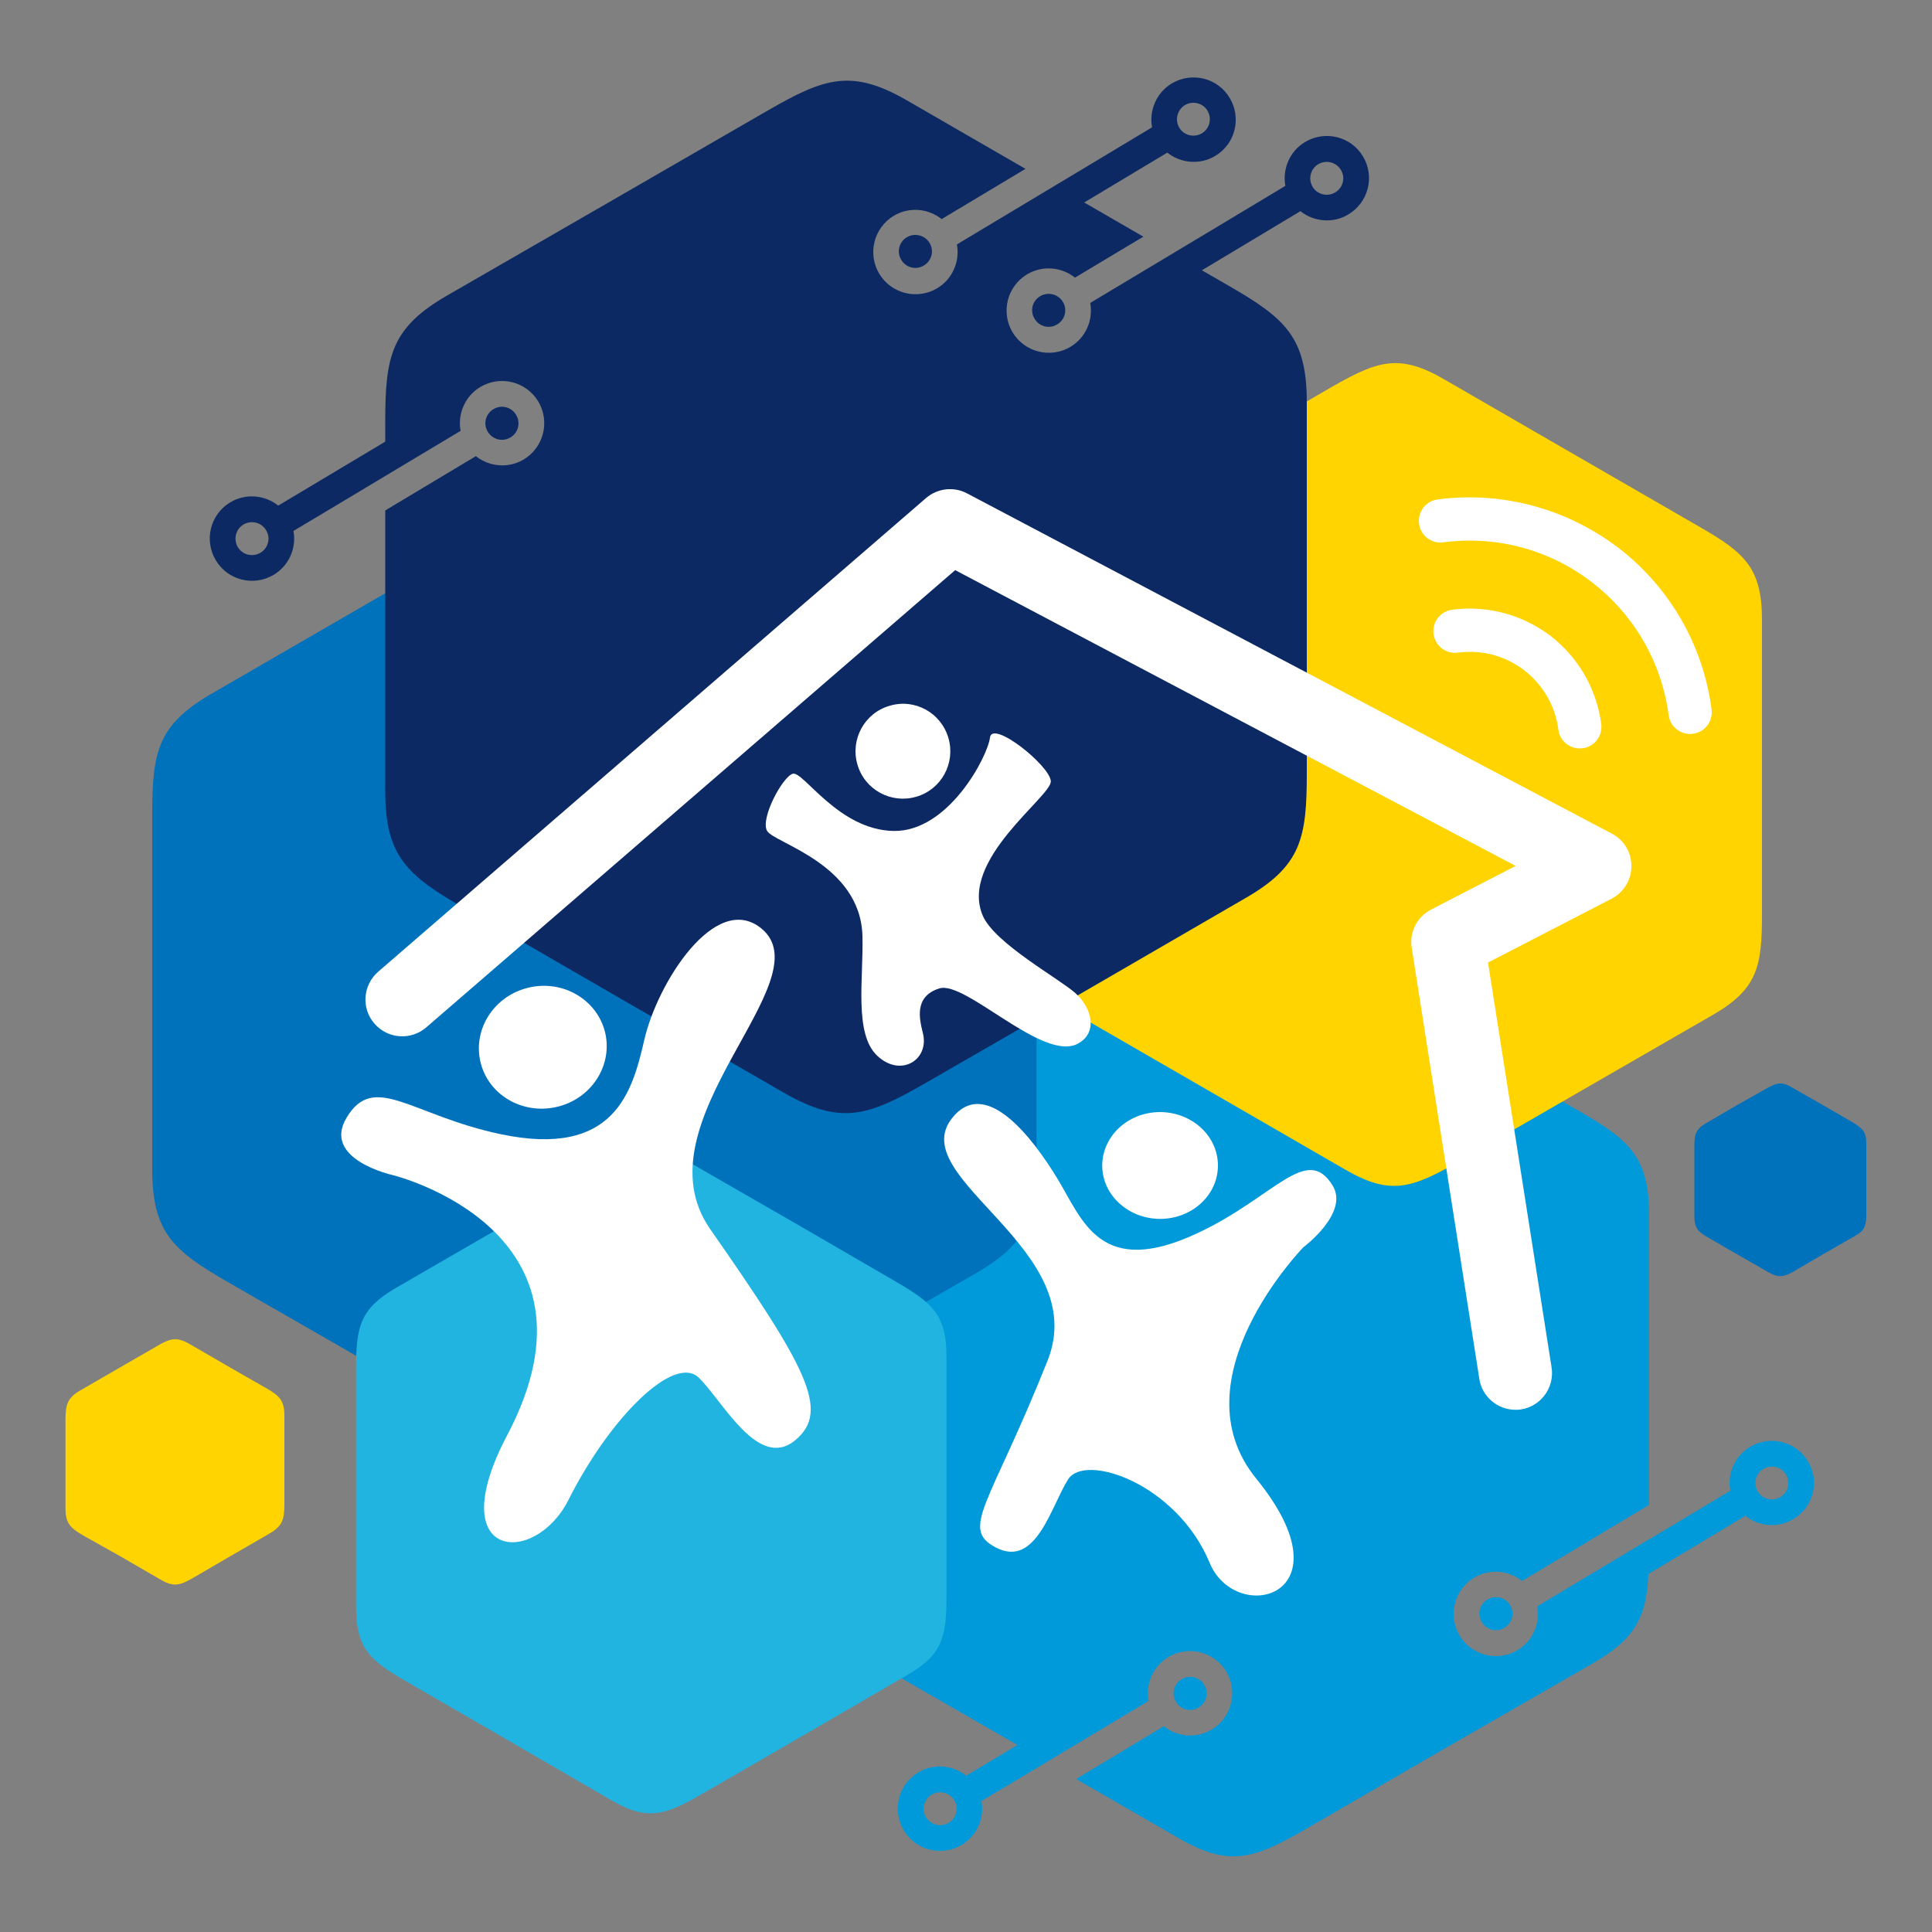 <?xml version="1.0" encoding="utf-8"?>
<!-- Generator: Adobe Illustrator 28.5.0, SVG Export Plug-In . SVG Version: 9.03 Build 54727)  -->
<svg version="1.0" id="Layer_1" xmlns="http://www.w3.org/2000/svg" xmlns:xlink="http://www.w3.org/1999/xlink" x="0px" y="0px"
	 viewBox="0 0 1000 1000" style="enable-background:new 0 0 1000 1000;" xml:space="preserve">
<rect x="0" y="0" width="1000" height="1000" fill="#808080" stroke="none"/>
<style type="text/css">
	.st0{fill:#009ADA;}
	.st1{fill-rule:evenodd;clip-rule:evenodd;fill:#0072BC;}
	.st2{fill-rule:evenodd;clip-rule:evenodd;fill:#21B4E1;}
	.st3{fill-rule:evenodd;clip-rule:evenodd;fill:#FFD400;}
	.st4{fill:#0C2963;}
	.st5{fill:#FFFFFF;}
</style>
<g>
	<g>
		<path class="st0" d="M620.4,883.8c4.1-2.4,5.4-7.7,2.9-11.7c-2.4-4.1-7.7-5.4-11.7-2.9c-4.1,2.4-5.4,7.7-2.9,11.7
			C611.1,885,616.4,886.3,620.4,883.8z"/>
		<path class="st0" d="M935.8,756.4c-6.2-10.4-19.6-13.7-30-7.5c-8,4.8-11.8,14-10.2,22.7l-42,25.2v-0.1l-57.9,34.7
			c1.6,8.7-2.2,17.9-10.2,22.7c-10.4,6.2-23.8,2.8-30-7.5c-6.2-10.4-2.8-23.8,7.5-30c8-4.8,17.9-3.8,24.8,1.7l65.8-39.4V720v-90.6
			c0-30.4-9.9-39.2-36.4-54.4l-71-41l-78.4-45.4c-26.3-15.2-38.9-10.8-65.4,4.4l-71,41l-78.4,45.4c-26.3,15-29,28.3-29,58.8V720
			v90.6c0,30.4,10.1,39.4,36.6,54.6l66,38l-26.5,15.9c-6.9-5.5-16.8-6.5-24.8-1.7c-10.4,6.2-13.7,19.6-7.5,30
			c6.2,10.4,19.6,13.7,30,7.5c8-4.8,11.8-14,10.2-22.7l20.1-12l0,0l66.4-39.8c-1.6-8.7,2.2-17.9,10.2-22.7c10.4-6.2,23.8-2.8,30,7.5
			c6.2,10.4,2.8,23.8-7.5,30c-8,4.8-17.9,3.8-24.8-1.7L557,920.8l53,30.6c26.3,15.2,38.9,10.8,65.4-4.4l70.7-41l78.6-45.2
			c22.2-12.9,27.5-24.3,28.5-46.1l50.2-30.1c6.9,5.5,16.8,6.5,24.8,1.7C938.7,780.1,942,766.7,935.8,756.4z M491,943.5
			c-4.1,2.4-9.3,1.1-11.7-2.9c-2.4-4.1-1.1-9.3,2.9-11.7c4.1-2.4,9.3-1.1,11.7,2.9C496.4,935.8,495.1,941.1,491,943.5z M921.5,774.9
			c-4.1,2.4-9.3,1.1-11.7-2.9c-2.4-4.1-1.1-9.3,2.9-11.7c4.1-2.4,9.3-1.1,11.7,2.9C926.8,767.3,925.5,772.5,921.5,774.9z"/>
		<path class="st0" d="M769.9,827.9c-4.1,2.4-5.4,7.7-2.9,11.7c2.4,4.1,7.7,5.4,11.7,2.9c4.1-2.4,5.4-7.7,2.9-11.7
			C779.2,826.8,774,825.5,769.9,827.9z"/>
	</g>
	<path class="st1" d="M338.6,262.3l83.4,48.2l75.5,43.7c28.2,16.2,39,25.6,39,58.1v96.4v87.2c0,32.4-2.8,46.5-30.8,62.8L422,706.9
		l-75.5,43.7c-28.2,16.2-41.6,20.9-69.8,4.7l-83.4-48.4l-75.7-43.5c-28-16.2-38.8-25.6-38.8-58.1v-96.6v-87.2
		c0-32.4,2.8-46.3,30.8-62.5l83.7-48.4l75.5-43.5C297,250.8,310.4,246.1,338.6,262.3L338.6,262.3z"/>
	<path class="st2" d="M357.8,602.2l55.8,32.1l50.3,29.2c18.8,11,26,17.1,26,38.9V767v58.2c0,21.8-1.7,31.1-20.5,41.9l-55.8,32.4
		l-50.5,29.2c-18.8,10.8-27.9,14-46.5,3.2l-55.8-32.4l-50.5-29.2c-18.8-10.8-26-17.1-26-38.7V767v-58.4c0-21.6,1.9-31.1,20.5-41.9
		l56-32.4l50.3-29C329.9,594.4,339,591.4,357.8,602.2L357.8,602.2z"/>
	<path class="st3" d="M747.6,196.4l69.4,40.1l62.7,36.2c23.3,13.4,32.3,21.2,32.3,48.2v80v72.4c0,27-2.3,38.7-25.6,52.1L817,565.4
		l-62.7,36.2c-23.5,13.4-34.6,17.3-57.8,3.9l-69.4-40.1l-62.7-36.2c-23.5-13.6-32.3-21.4-32.3-48.2v-80.2v-72.4
		c0-27,2.3-38.5,25.6-52.1l69.4-39.9l62.7-36.4C713,186.8,724.3,182.8,747.6,196.4L747.6,196.4z"/>
	<path class="st3" d="M98.2,695.7l20.7,12l18.7,10.7c6.9,4,9.6,6.3,9.6,14.3v23.9v21.6c0,8-0.8,11.5-7.6,15.5l-20.6,11.9l-18.7,10.9
		c-6.9,4-10.3,5.2-17.2,1.1l-20.7-12L43.5,795c-6.9-4-9.6-6.3-9.6-14.3v-23.9v-21.6c0-8,0.8-11.5,7.6-15.5l20.6-11.9L81,696.9
		C87.8,692.8,91.3,691.7,98.2,695.7L98.2,695.7z"/>
	<path class="st1" d="M927.6,562.9l16.1,9.2l14.7,8.5c5.5,3.2,7.6,5.1,7.6,11.3v18.9v16.8c0,6.5-0.5,9.2-6,12.2l-16.4,9.4l-14.5,8.5
		c-5.5,3.2-8.3,3.9-13.6,0.9l-16.4-9.4l-14.7-8.5c-5.3-3-7.4-4.8-7.4-11.3v-18.7v-17.1c0-6.2,0.5-9,6-12.2l16.1-9.4l14.7-8.3
		C919.5,560.5,922.1,559.6,927.6,562.9L927.6,562.9z"/>
	<g>
		<g>
			<path class="st4" d="M469.4,122.8c-4.1,2.4-5.4,7.7-2.9,11.7c2.4,4.1,7.7,5.4,11.7,2.9c4.1-2.4,5.4-7.7,2.9-11.7
				C478.7,121.7,473.4,120.4,469.4,122.8z"/>
			<path class="st4" d="M705.5,81c-6.2-10.4-19.6-13.7-30-7.5c-8,4.8-11.8,14-10.2,22.7l-34.6,20.8l0,0l-66.4,39.8
				c1.6,8.7-2.2,17.9-10.2,22.7c-10.4,6.2-23.8,2.8-30-7.5c-6.2-10.4-2.8-23.8,7.5-30c8-4.8,17.9-3.8,24.8,1.7l35.4-21.2l-30.6-17.7
				l43-25.8c6.9,5.5,16.8,6.5,24.8,1.7c10.4-6.2,13.7-19.6,7.5-30s-19.6-13.7-30-7.5c-8,4.8-11.8,14-10.2,22.7l-34.6,20.8h0
				l-66.4,39.8c1.6,8.7-2.2,17.9-10.2,22.7c-10.4,6.2-23.8,2.8-30-7.5c-6.2-10.4-2.8-23.8,7.5-30c8-4.8,17.9-3.8,24.8,1.7l43.4-26
				l-60.6-35c-29.3-17.1-43.3-12.2-72.8,4.8l-78.6,45.4l-87.1,50.2c-29.3,16.8-32.3,31.6-32.3,65.4v10.4L144,261.7
				c-6.9-5.5-16.8-6.5-24.8-1.7c-10.4,6.2-13.7,19.6-7.5,30c6.2,10.4,19.6,13.7,30,7.5c8-4.8,11.8-14,10.2-22.7l20.1-12h0l66.4-39.8
				c-1.6-8.7,2.2-17.9,10.2-22.7c10.4-6.2,23.8-2.8,30,7.5c6.2,10.4,2.8,23.8-7.5,30c-8,4.8-17.9,3.8-24.8-1.7l-46.9,28.1v44.6
				v100.7c0,33.6,11.3,43.6,40.6,60.4l78.8,45.6l87.1,50.2c29.3,16.8,43.3,12,72.6-4.8l78.8-45.4l87.1-50.5
				c29.3-16.8,32-31.3,32-65.2v-91V208.4c0-33.9-11.1-43.6-40.6-60.6l-13.7-7.9l51-30.6c6.9,5.5,16.8,6.5,24.8,1.7
				C708.3,104.8,711.7,91.3,705.5,81z M613.3,54.4c4.1-2.4,9.3-1.1,11.7,2.9c2.4,4.1,1.1,9.3-2.9,11.7c-4.1,2.4-9.3,1.1-11.7-2.9
				C608,62.1,609.3,56.9,613.3,54.4z M134.8,286.1c-4.1,2.4-9.3,1.1-11.7-2.9c-2.4-4.1-1.1-9.3,2.9-11.7c4.1-2.4,9.3-1.1,11.7,2.9
				C140.2,278.4,138.9,283.7,134.8,286.1z M691.1,99.6c-4.1,2.4-9.3,1.1-11.7-2.9c-2.4-4.1-1.1-9.3,2.9-11.7
				c4.1-2.4,9.3-1.1,11.7,2.9C696.5,91.9,695.2,97.1,691.1,99.6z"/>
		</g>
		<path class="st4" d="M538.4,153.3c-4.1,2.4-5.4,7.7-2.9,11.7c2.4,4.1,7.7,5.4,11.7,2.9c4.1-2.4,5.4-7.7,2.9-11.7
			C547.7,152.2,542.4,150.9,538.4,153.3z"/>
		<path class="st4" d="M264.2,226.4c4.1-2.4,5.4-7.7,2.9-11.7c-2.4-4.1-7.7-5.4-11.7-2.9c-4.1,2.4-5.4,7.7-2.9,11.7
			C254.9,227.5,260.2,228.9,264.2,226.4z"/>
	</g>
	<g>
		<g>
			<path class="st5" d="M203.2,608.2c0,0,115.5,28.2,59.3,134.7c-34.2,64.8,14.2,68.2,31.7,33.5c21.6-42.9,54.9-75.8,67.6-63.2
				c12.7,12.5,30.9,48.2,50,32.1c17.9-15.1,5.9-37.3-44.2-109.1c-38.7-55.5,59.6-128.8,26.4-155.7c-23.7-19.2-53.8,28.3-60.5,57.7
				c-6.2,26.7-15.2,61.4-74.6,48.8c-46.1-9.8-65.3-32.3-79.5-8.5C166.4,600.1,203.2,608.2,203.2,608.2z"/>
			<path class="st5" d="M313.3,534.8c3.8,17.1-7.5,34.2-25.4,38.2c-17.9,4-35.5-6.6-39.3-23.7c-3.8-17.1,7.5-34.2,25.4-38.2
				C291.8,507.1,309.4,517.7,313.3,534.8z"/>
		</g>
		<g>
			<path class="st5" d="M674.6,645.6c0,0-66.4,68.1-24.4,119.7c49.8,61.2-10.5,76.5-24.1,43.6c-17-41-64.6-57.1-73.3-43.1
				c-8.8,13.9-16.5,45.8-37.1,35.3c-19.2-9.8-3.4-21.7,26.5-96.8c23.1-58-73.8-94.1-49.6-125.3c17.2-22.3,41.7,9.6,54.8,31.2
				c13.1,21.6,22.1,51.8,72.8,27.9c39.4-18.5,56.2-46.4,69.6-24.4C698.4,627.9,674.6,645.6,674.6,645.6z"/>
			<path class="st5" d="M570.5,603.4c0.1,15.3,13.6,27.5,30.1,27.5c16.6-0.1,29.9-12.5,29.8-27.8c-0.1-15.3-13.6-27.5-30.1-27.5
				C583.8,575.7,570.5,588.1,570.5,603.4z"/>
		</g>
		<g>
			<path class="st5" d="M410.3,400.5c5.4-1.7,23.5,29,52.1,29.6c28.6,0.6,48.9-38.8,50-48.3c1.1-9.5,31.2,14.6,31.5,22.6
				c0.2,8-47.6,40.8-35.2,69.6c6.2,14.3,39.5,32.5,48,40.1c8.5,7.6,11.8,20.6,1,26.2c-18,9.3-58-32.9-71.5-28.7
				c-13.4,4.2-10.2,16.2-8.5,23.2c3.4,13.7-11.4,23.1-23.6,11.7c-12.2-11.4-7.1-40.1-7.7-62c-1-37.5-45.9-48.1-49.4-54.5
				S405,402.1,410.3,400.5z"/>
			<path class="st5" d="M490.9,382c3.8,13-3.7,26.7-16.7,30.4c-13,3.8-26.7-3.7-30.4-16.7c-3.8-13,3.7-26.7,16.7-30.4
				C473.5,361.4,487.1,368.9,490.9,382z"/>
		</g>
	</g>
</g>
<path class="st5" d="M784.4,729.7c-9.2,0-17.3-6.7-18.7-16l-35-223.1c-1.3-8.1,2.8-16.1,10-19.8l43.8-22.6L494.4,295.1L220.6,531.8
	c-7.9,6.8-19.9,6-26.8-2c-6.9-7.9-6-19.9,1.9-26.8l283.6-245.2c5.9-5.1,14.4-6.1,21.3-2.4l333.7,176.1c6.3,3.3,10.2,9.8,10.1,16.9
	c0,7.1-4,13.5-10.3,16.8l-63.9,33l32.9,209.6c1.6,10.4-5.5,20.1-15.8,21.7C786.4,729.7,785.4,729.7,784.4,729.7z"/>
<path class="st5" d="M744.1,258.5c-6.1,0.8-10.4,6.4-9.6,12.6c0.8,6.1,6.4,10.5,12.6,9.6c28.5-3.7,55.7,4.4,76.8,20.6
	c21.1,16.2,36,40.4,39.8,68.9c0.8,6.1,6.4,10.4,12.6,9.6c6.1-0.8,10.4-6.4,9.6-12.6c-4.5-34.5-22.7-64.1-48.3-83.7
	C811.8,263.9,778.6,254,744.1,258.5z M751.6,315.6c-6.1,0.8-10.4,6.4-9.6,12.6c0.8,6.1,6.4,10.4,12.6,9.6c6.4-0.8,12.6-0.4,18.4,1.2
	c8.7,2.4,16.5,7.3,22.4,14c5.9,6.7,10,15.1,11.2,24.7c0.8,6.1,6.4,10.4,12.6,9.6c6.1-0.8,10.4-6.4,9.6-12.6
	c-2.5-18.8-12.4-34.9-26.3-45.6C788.5,318.5,770.4,313.1,751.6,315.6z"/>
</svg>
